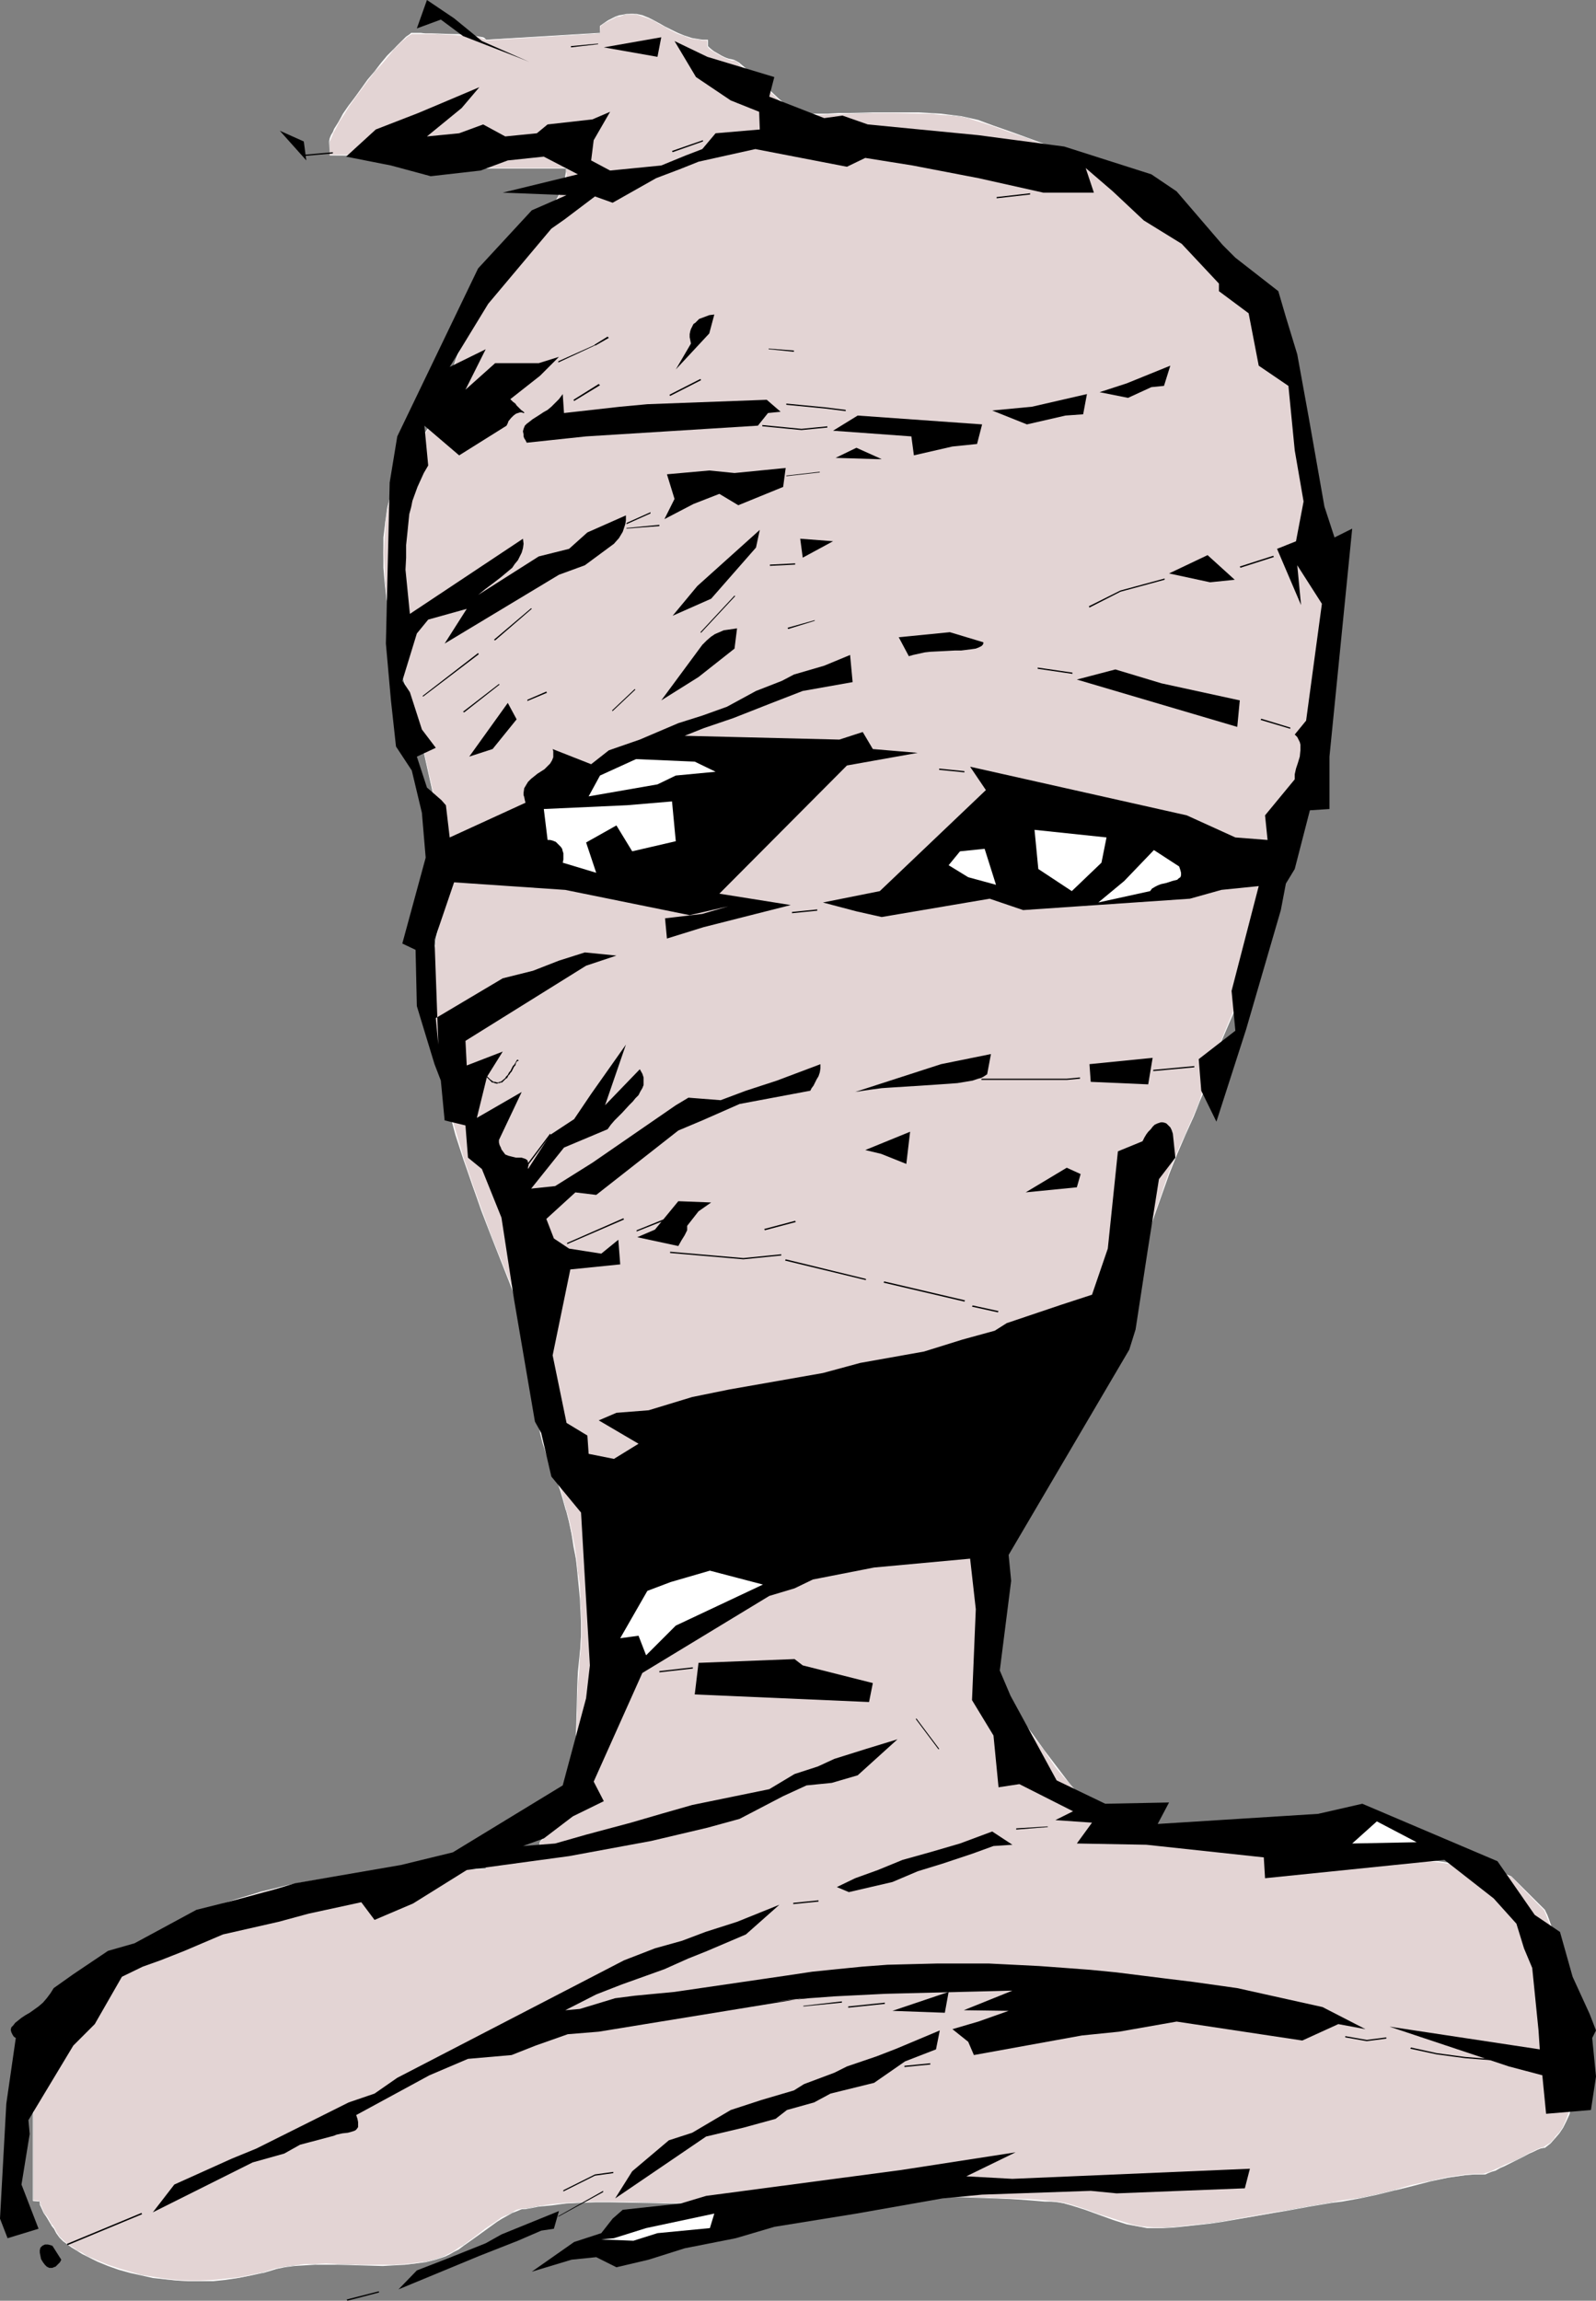 <?xml version="1.0" encoding="UTF-8" standalone="no"?>
<svg
   version="1.0"
   width="108.055mm"
   height="155.754mm"
   id="svg113"
   sodipodi:docname="Mummy 1.wmf"
   xmlns:inkscape="http://www.inkscape.org/namespaces/inkscape"
   xmlns:sodipodi="http://sodipodi.sourceforge.net/DTD/sodipodi-0.dtd"
   xmlns="http://www.w3.org/2000/svg"
   xmlns:svg="http://www.w3.org/2000/svg">
  <rect width="100%" height="100%" fill="#808080" stroke="none"/>
  <sodipodi:namedview
     id="namedview113"
     pagecolor="#ffffff"
     bordercolor="#000000"
     borderopacity="0.25"
     inkscape:showpageshadow="2"
     inkscape:pageopacity="0.0"
     inkscape:pagecheckerboard="0"
     inkscape:deskcolor="#d1d1d1"
     inkscape:document-units="mm" />
  <defs
     id="defs1">
    <pattern
       id="WMFhbasepattern"
       patternUnits="userSpaceOnUse"
       width="6"
       height="6"
       x="0"
       y="0" />
  </defs>
  <path
     style="fill:#e3d4d4;fill-opacity:1;fill-rule:evenodd;stroke:none"
     d="m 207.026,30.864 -1.293,-0.646 -1.293,-0.808 -1.293,-0.808 -1.293,-0.97 -2.586,-2.262 -2.424,-2.262 -2.424,-2.101 -2.263,-2.262 -1.131,-0.97 -0.97,-0.808 -1.131,-0.808 -0.97,-0.646 -0.646,-0.162 -0.808,-0.162 -0.97,-0.485 -0.97,-0.485 -1.939,-1.131 -0.808,-0.646 -0.808,-0.485 V 10.18 h -1.131 -0.97 L 176.805,9.695 175.027,9.211 173.411,8.403 171.795,7.756 170.178,6.948 168.724,5.979 167.269,5.333 165.815,4.525 164.36,4.04 162.906,3.717 162.098,3.555 h -0.808 l -0.97,0.162 -0.808,0.162 -0.808,0.162 -0.97,0.323 -0.97,0.323 -1.131,0.646 -0.97,0.646 -1.131,0.646 V 8.564 L 124.28,10.18 v 0 l -0.162,-0.162 -0.162,-0.162 -0.485,-0.162 -0.808,-0.162 -1.131,-0.323 h -1.293 l -1.455,-0.162 -1.616,-0.162 -1.778,-0.162 h -3.394 l -1.616,-0.162 h -1.455 -1.293 -2.263 l -0.485,0.162 -0.323,0.323 -0.646,0.485 -0.485,0.485 -0.646,0.485 -0.646,0.646 -0.646,0.646 -0.646,0.808 -1.616,1.778 -1.616,1.778 -1.616,2.101 -1.778,2.101 -3.394,4.525 -1.455,2.101 -1.455,2.101 -1.293,2.101 -0.97,1.778 -0.485,0.97 -0.323,0.808 -0.323,0.808 -0.162,0.646 v 3.555 h 14.06 l 0.646,-0.485 0.808,-0.485 h 1.131 0.97 l 1.293,0.162 1.293,0.323 1.455,0.323 1.455,0.485 2.909,0.97 3.071,0.97 1.455,0.485 1.455,0.162 1.455,0.323 h 1.293 25.858 v 0.97 l -0.162,0.97 -0.485,1.939 -0.646,1.939 -0.97,1.778 -1.131,1.778 -1.293,1.778 -1.293,1.778 -1.455,1.616 -3.232,3.393 -3.071,3.393 -1.455,1.616 -1.455,1.616 -1.293,1.616 -0.97,1.778 -0.97,1.616 -1.131,1.939 -0.97,1.939 -0.97,2.101 -0.808,2.101 -0.97,2.262 -1.939,4.686 -1.778,4.686 -1.455,4.848 -0.808,2.101 -0.646,2.262 -0.808,2.101 -0.646,2.101 -0.162,0.323 -0.323,0.323 -0.485,0.97 -0.808,1.131 -0.485,0.646 -0.485,0.646 -0.808,1.454 -1.131,1.616 -2.101,3.07 -1.939,3.232 -0.97,1.454 -0.808,1.454 -0.646,1.454 -0.485,1.131 -0.323,0.97 -0.162,0.485 v 0.323 l -0.485,1.778 -0.323,1.778 -0.646,3.717 -0.323,3.878 -0.162,3.878 0.162,3.878 0.323,3.878 0.323,4.04 0.646,3.878 0.646,3.878 0.808,3.878 0.97,3.717 0.97,3.717 0.97,3.393 0.97,3.393 0.97,3.232 1.131,3.07 6.788,31.187 v 13.735 l -0.808,3.232 -0.808,3.393 -0.485,3.232 -0.485,3.393 -0.323,3.232 -0.162,3.393 v 3.393 3.232 l 0.162,3.393 0.323,3.393 0.323,3.393 0.485,3.232 0.646,3.393 0.646,3.393 1.616,6.625 1.778,6.625 2.101,6.625 2.101,6.464 2.424,6.464 2.424,6.302 2.424,6.14 2.424,6.14 2.263,5.817 0.485,2.101 0.646,2.262 0.485,2.585 0.323,2.585 0.485,2.747 0.323,2.909 0.808,5.817 0.808,5.817 0.485,2.909 0.646,2.747 0.646,2.424 0.646,2.585 0.808,2.101 0.97,2.101 0.97,2.424 0.808,2.585 0.97,2.585 0.808,2.909 0.646,3.07 0.646,3.07 0.646,3.232 0.485,3.232 0.485,3.232 0.323,3.232 0.323,3.393 0.162,3.232 v 3.232 3.07 l -0.162,3.07 -0.162,3.07 -0.323,3.232 -0.162,3.232 -0.162,6.464 -0.323,6.302 -0.162,3.07 -0.162,3.07 -0.485,2.909 -0.485,2.909 -0.646,2.909 -0.97,2.747 -1.131,2.585 -0.646,1.293 -0.808,1.293 -1.778,2.424 -0.97,1.293 -0.97,1.131 v 0 1.616 h -0.808 l -0.808,0.162 h -0.97 l -1.131,0.162 -2.263,0.485 -2.263,0.646 -1.131,0.323 -1.131,0.323 -0.808,0.485 -0.97,0.485 -0.646,0.485 -0.485,0.485 -0.323,0.646 -0.162,0.646 h -6.788 l -6.788,0.162 -6.949,0.323 -6.788,0.485 -6.788,0.646 -6.788,0.808 -6.626,1.131 -3.232,0.646 -3.232,0.808 -3.394,0.808 -3.071,0.808 -3.232,0.97 -3.071,1.131 -3.071,1.131 -3.071,1.293 -3.071,1.293 -2.909,1.454 -2.909,1.616 -2.747,1.616 -2.747,1.778 -2.747,1.778 -2.586,1.939 -2.747,2.262 -2.424,2.262 -2.586,2.262 -0.97,0.97 -0.808,0.97 -1.455,1.778 -1.293,1.778 -1.131,1.778 -0.808,1.778 -0.808,2.101 -0.646,2.101 -0.646,2.424 h -1.616 v 1.131 l -0.162,0.97 -0.646,2.101 -0.808,2.262 -0.97,2.262 -0.97,2.262 -0.808,2.262 -0.646,2.262 -0.162,0.97 v 0.97 15.513 6.787 h 1.616 v 0.323 l 0.162,0.485 0.323,1.131 0.646,1.131 0.646,1.131 0.646,0.97 0.646,0.808 0.162,0.485 0.162,0.162 0.162,0.162 v 0.162 l 0.646,1.131 0.97,1.131 0.808,0.97 1.131,0.97 1.131,0.808 1.293,0.646 1.293,0.808 1.293,0.646 2.586,1.293 2.747,1.131 2.747,0.97 2.909,0.808 2.909,0.646 2.909,0.646 3.071,0.485 3.071,0.323 3.071,0.162 h 3.071 l 3.232,-0.162 3.071,-0.323 3.232,-0.323 3.232,-0.646 3.071,-0.808 3.232,-0.808 2.424,-0.646 2.424,-0.323 2.586,-0.162 2.747,-0.162 h 2.747 2.909 l 5.818,0.162 5.818,0.162 2.909,-0.162 h 2.747 l 2.747,-0.323 2.586,-0.485 2.586,-0.646 2.263,-0.808 1.131,-0.323 1.131,-0.646 1.293,-0.808 1.131,-0.97 2.909,-1.939 2.909,-2.101 2.747,-1.939 1.455,-0.97 1.293,-0.808 1.293,-0.646 1.293,-0.485 1.131,-0.323 0.97,-0.162 3.394,-0.646 3.394,-0.323 3.555,-0.323 3.879,-0.323 h 3.717 3.879 7.757 l 7.919,0.162 7.919,0.162 h 3.879 l 3.717,-0.162 3.717,-0.162 3.717,-0.323 3.879,-0.323 4.364,-0.162 4.364,-0.323 4.525,-0.162 4.687,-0.162 h 4.687 l 9.697,-0.162 9.697,0.162 h 4.687 l 4.687,0.162 4.525,0.162 4.364,0.323 4.364,0.162 3.879,0.323 1.778,0.162 1.616,0.162 1.778,0.323 1.778,0.485 3.394,0.97 3.555,1.293 3.717,1.293 3.394,1.131 1.778,0.485 1.778,0.323 1.616,0.162 1.778,0.162 2.586,-0.162 2.747,-0.162 2.909,-0.162 6.141,-0.808 3.232,-0.485 6.465,-0.97 6.465,-1.131 3.071,-0.646 6.141,-1.131 2.909,-0.485 2.909,-0.485 2.586,-0.323 4.525,-0.808 4.525,-0.97 4.525,-1.131 4.687,-1.131 4.364,-1.131 4.525,-0.808 4.525,-0.646 2.263,-0.162 h 2.101 l 0.646,-0.162 0.646,-0.162 0.808,-0.323 0.97,-0.485 1.131,-0.485 1.293,-0.646 2.586,-1.293 2.586,-1.293 1.131,-0.485 1.131,-0.485 0.97,-0.485 0.808,-0.323 0.646,-0.162 0.485,-0.162 1.293,-1.131 1.293,-1.131 0.97,-1.454 0.97,-1.454 0.97,-1.616 0.646,-1.778 0.646,-1.778 0.485,-1.939 0.323,-1.939 0.323,-2.101 0.162,-2.101 v -2.262 -2.262 -2.262 l -0.323,-4.525 -0.646,-4.686 -0.808,-4.525 -0.97,-4.363 -0.97,-4.363 -0.646,-1.939 -0.485,-1.939 -0.646,-1.778 -0.485,-1.778 -0.485,-1.616 -0.646,-1.454 -0.485,-1.293 -0.485,-1.293 -8.565,-8.403 -1.778,-0.808 -1.939,-0.485 -2.101,-0.485 -2.101,-0.485 -2.263,-0.323 -2.424,-0.323 -4.848,-0.808 -4.687,-0.646 -2.424,-0.485 -2.263,-0.323 -2.263,-0.485 -1.939,-0.485 -1.939,-0.485 -1.778,-0.646 -2.586,-0.808 -2.424,-0.97 -2.263,-0.646 -2.263,-0.646 -2.263,-0.646 -2.101,-0.485 -2.263,-0.485 -2.101,-0.323 -2.263,-0.323 -2.263,-0.162 -2.263,-0.162 h -2.424 -2.424 l -2.586,0.162 -2.747,0.162 -2.909,0.323 -1.616,0.162 h -1.778 l -1.939,0.162 -2.101,0.162 -4.202,0.323 -4.364,0.323 h -2.101 l -2.101,-0.162 -2.101,-0.162 -1.939,-0.162 -1.778,-0.323 -1.778,-0.646 -1.616,-0.646 -1.293,-0.97 -1.778,-1.293 -1.616,-1.616 -1.616,-1.616 -1.616,-1.778 -1.616,-1.778 -1.616,-1.939 -3.071,-4.04 -3.071,-4.04 -2.909,-4.04 -1.455,-1.939 -1.293,-1.939 -1.293,-1.778 -1.455,-1.778 -0.97,-1.131 -0.808,-1.131 -0.808,-1.293 -0.646,-1.293 -0.808,-1.293 -0.485,-1.454 -0.646,-1.293 -0.485,-1.454 -0.646,-2.909 -0.646,-3.07 -0.162,-3.07 -0.162,-3.232 0.162,-3.07 0.162,-3.232 0.646,-3.07 0.646,-3.07 0.808,-3.07 0.97,-2.909 1.131,-2.747 1.131,-2.747 0.808,-1.454 0.808,-1.454 0.97,-1.616 0.97,-1.939 1.293,-1.778 1.131,-1.939 5.172,-7.756 1.131,-1.778 1.293,-1.778 0.97,-1.778 0.97,-1.616 0.808,-1.616 0.808,-1.293 1.293,-1.939 1.293,-2.101 2.263,-4.201 2.101,-4.363 2.101,-4.686 1.939,-4.686 1.778,-4.848 1.778,-5.009 1.778,-5.009 1.616,-5.171 1.778,-5.009 3.394,-10.18 1.939,-4.848 1.939,-5.009 1.939,-4.686 2.263,-4.686 0.646,-1.939 0.808,-2.101 0.97,-2.262 0.97,-2.424 0.97,-2.585 0.97,-2.424 0.808,-2.747 0.646,-2.585 8.889,-20.684 0.808,-2.909 0.97,-3.232 0.808,-3.07 0.646,-3.232 1.455,-6.625 0.646,-3.393 0.646,-3.232 1.293,-6.625 0.646,-3.232 0.646,-3.07 0.808,-3.07 0.646,-2.909 0.97,-2.909 0.808,-2.585 v -0.808 l 0.162,-0.808 0.323,-0.808 0.323,-1.131 0.808,-2.101 0.97,-2.262 0.97,-2.262 0.97,-2.101 0.162,-0.97 0.323,-0.97 0.162,-0.808 0.162,-0.646 0.323,-1.939 0.485,-2.101 0.323,-1.939 0.162,-2.101 0.485,-4.363 v -4.201 -4.525 l -0.323,-4.525 -0.323,-4.525 -0.485,-4.525 -0.646,-4.525 -0.646,-4.525 -1.616,-8.888 -0.808,-4.525 -0.808,-4.201 -0.808,-4.201 -0.646,-3.878 -0.646,-3.393 -0.646,-3.393 -0.323,-1.778 -0.323,-1.616 -0.808,-3.393 -0.808,-3.393 -0.97,-3.393 -1.131,-2.909 -0.485,-1.454 -0.808,-1.293 -0.323,-0.808 -0.485,-0.808 -0.646,-1.131 -0.808,-1.131 -0.808,-1.293 -0.97,-1.293 -1.939,-2.909 -2.263,-2.909 -0.97,-1.454 -0.97,-1.293 -0.97,-1.131 -0.97,-1.131 -0.808,-0.97 -0.808,-0.808 -1.293,-1.616 -1.455,-1.454 -1.455,-1.616 -1.455,-1.454 -1.616,-1.454 -1.778,-1.454 -3.555,-2.747 -3.717,-2.585 -3.879,-2.424 -4.04,-2.262 -4.04,-2.101 -4.364,-2.101 -4.202,-1.939 -4.364,-1.939 -4.202,-1.616 -4.364,-1.616 -4.202,-1.616 -4.04,-1.454 -3.879,-1.293 -2.101,-0.485 -2.263,-0.485 -2.586,-0.323 -2.586,-0.323 -2.747,-0.162 -2.909,-0.162 -5.818,-0.162 -6.141,0.162 -5.818,0.162 h -2.747 l -2.747,0.162 h -2.586 -2.263 -12.121 1.131 1.293 3.071 1.455 l 1.293,0.162 1.293,0.162 0.97,0.323 h 0.162 l 0.162,0.162 0.485,0.323 0.646,0.323 z"
     id="path1" />
  <path
     style="fill:#ffffff;fill-opacity:1;fill-rule:evenodd;stroke:none"
     d="m 207.026,30.864 v -0.162 l -1.293,-0.646 -1.293,-0.808 -1.293,-0.808 -1.293,-0.97 -2.424,-2.101 v 0 l -2.424,-2.262 -2.424,-2.262 -2.263,-2.101 v 0 l -1.131,-0.97 -1.131,-0.97 -0.97,-0.808 -1.131,-0.646 -0.646,-0.162 -0.808,-0.162 v 0 l -0.97,-0.323 -0.97,-0.485 -1.939,-1.131 -0.808,-0.646 -0.646,-0.646 v 0.162 -1.778 h -1.293 l -0.97,-0.162 -2.101,-0.323 h 0.162 L 175.027,9.049 173.411,8.403 171.795,7.595 170.178,6.787 168.724,5.979 167.269,5.171 165.977,4.525 164.36,3.878 v 0 L 162.906,3.555 h -0.808 -0.808 -0.97 l -0.808,0.162 -0.808,0.162 h -0.162 l -0.97,0.323 -0.97,0.485 -0.97,0.485 -0.97,0.646 -1.131,0.808 V 8.564 8.403 L 124.28,10.18 h 0.162 l -0.162,-0.162 -0.162,-0.162 -0.162,-0.162 -0.323,-0.162 -0.97,-0.162 -1.131,-0.162 -1.293,-0.162 -1.455,-0.162 -1.616,-0.162 h -1.778 L 111.998,8.564 h -1.616 -1.455 l -1.293,-0.162 h -2.424 l -0.323,0.323 -0.485,0.323 -0.485,0.323 v 0 l -0.485,0.485 -0.646,0.646 -0.646,0.646 -0.646,0.646 -0.808,0.808 v 0 l -1.616,1.616 -1.616,1.939 -1.616,2.101 -1.778,2.101 -3.232,4.525 -1.616,2.101 -1.455,2.101 -1.131,2.101 -1.131,1.778 -0.323,0.808 -0.485,0.808 -0.323,0.808 -0.162,0.808 0.162,3.555 14.06,0.162 0.808,-0.646 0.808,-0.323 h -0.162 l 1.131,-0.162 h 0.97 l 1.293,0.162 1.293,0.323 v 0 l 1.293,0.485 1.455,0.323 3.071,1.131 3.071,0.97 1.455,0.323 v 0 l 1.455,0.323 1.455,0.323 h 1.293 25.858 l -0.162,-0.162 v 0.97 l -0.162,0.97 -0.323,1.939 v 0 l -0.808,1.778 -0.808,1.778 -1.131,1.778 -1.293,1.939 -1.455,1.616 -1.455,1.778 v 0 l -6.303,6.625 v 0 l -1.455,1.778 -1.455,1.616 -1.131,1.616 -1.131,1.616 -0.97,1.778 -0.97,1.778 -0.97,1.939 -0.97,2.101 -0.97,2.262 -0.97,2.262 -1.778,4.525 -1.778,4.848 -1.616,4.686 -0.808,2.262 -0.646,2.262 -0.808,2.101 -0.485,2.101 -0.323,0.323 -0.162,0.323 -0.646,0.97 -0.808,1.131 -0.485,0.646 -0.323,0.646 -0.97,1.454 -0.97,1.454 -2.263,3.232 -2.909,4.686 -0.646,1.454 -0.808,1.293 -0.485,1.293 -0.323,0.97 v 0.485 l -0.162,0.323 -0.323,1.778 -0.485,1.778 -0.485,3.717 -0.485,3.878 v 3.878 3.878 l 0.323,3.878 0.485,4.04 0.485,3.878 0.808,3.878 0.808,3.878 0.808,3.717 v 0 l 0.97,3.717 0.97,3.555 0.97,3.393 1.131,3.07 0.97,3.07 v 0 l 6.949,31.187 v 13.735 0 l -0.97,3.232 v 0 l -0.646,3.393 -0.646,3.232 -0.485,3.393 -0.323,3.232 -0.162,3.393 v 3.393 3.232 l 0.162,3.393 0.323,3.393 0.485,3.393 0.485,3.232 0.646,3.393 0.646,3.393 1.455,6.625 v 0.162 l 1.778,6.625 2.101,6.464 2.263,6.464 2.263,6.464 2.424,6.302 4.848,12.281 2.263,5.979 0.646,2.101 v -0.162 l 0.485,2.262 0.485,2.585 0.485,2.585 0.323,2.747 0.485,2.909 0.646,5.817 0.97,5.817 0.485,2.909 0.485,2.747 v 0 l 0.646,2.585 0.808,2.424 0.808,2.262 0.808,1.939 0.97,2.424 0.97,2.585 0.808,2.747 0.808,2.909 v -0.162 l 0.808,3.07 0.646,3.07 0.485,3.232 0.646,3.232 0.323,3.232 0.323,3.232 0.323,3.393 0.162,3.232 0.162,3.232 v 3.07 l -0.162,3.07 -0.323,3.07 -0.323,3.232 -0.162,3.232 -0.162,6.464 -0.162,6.302 -0.162,3.07 -0.323,3.07 -0.323,2.909 -0.646,2.909 -0.646,2.909 v 0 l -0.97,2.747 -1.131,2.585 -0.646,1.293 -0.808,1.293 -1.616,2.424 -0.97,1.131 1.131,-0.97 1.778,-2.585 0.646,-1.131 0.646,-1.293 1.293,-2.747 0.808,-2.747 v 0 l 0.808,-2.909 0.485,-2.909 0.323,-2.909 0.323,-3.07 0.162,-3.07 0.162,-6.302 0.162,-6.464 0.323,-3.232 0.162,-3.232 0.323,-3.07 0.162,-3.07 v -3.07 l -0.162,-3.232 -0.162,-3.232 -0.162,-3.393 -0.485,-3.232 -0.323,-3.232 -0.485,-3.232 -0.646,-3.232 -0.646,-3.07 -0.808,-3.07 v 0 l -0.808,-2.909 -0.808,-2.747 -0.808,-2.424 -0.97,-2.424 -0.97,-2.101 -0.808,-2.262 -0.808,-2.424 -0.646,-2.585 v 0.162 l -0.485,-2.747 -0.485,-2.909 -0.808,-5.817 -0.808,-5.817 -0.485,-2.909 -0.323,-2.747 -0.485,-2.585 -0.485,-2.585 -0.485,-2.262 v 0 l -0.485,-2.101 -2.424,-5.979 -4.848,-12.119 -2.424,-6.464 -2.263,-6.302 -2.263,-6.625 -1.939,-6.464 -1.939,-6.625 v 0 l -1.455,-6.625 -0.646,-3.393 -0.646,-3.393 -0.485,-3.232 -0.323,-3.393 -0.323,-3.393 -0.323,-3.393 v -3.232 -3.393 l 0.162,-3.393 0.323,-3.232 0.485,-3.393 0.646,-3.232 0.646,-3.393 v 0.162 l 0.97,-3.393 V 216.532 l -6.949,-31.187 v 0 l -0.97,-3.07 -0.97,-3.232 -1.131,-3.393 -0.97,-3.555 -0.97,-3.555 v 0 l -0.808,-3.717 -0.808,-3.878 -0.646,-3.878 -0.646,-3.878 -0.485,-4.04 -0.162,-3.878 -0.162,-3.878 0.162,-3.878 0.323,-3.878 0.485,-3.717 0.485,-1.778 0.485,-1.778 v -0.323 -0.485 0 l 0.485,-0.97 0.485,-1.131 0.646,-1.293 0.808,-1.454 2.909,-4.848 2.101,-3.07 0.97,-1.616 0.97,-1.293 0.485,-0.808 0.485,-0.485 0.646,-1.131 0.646,-0.97 0.323,-0.485 0.162,-0.323 0.646,-1.939 0.646,-2.101 0.808,-2.262 0.646,-2.262 1.616,-4.848 1.778,-4.686 1.778,-4.686 0.97,-2.262 0.97,-2.101 0.97,-2.101 0.97,-1.939 0.97,-1.778 0.97,-1.778 1.131,-1.616 1.293,-1.616 1.293,-1.778 1.455,-1.616 v 0 l 6.303,-6.625 v 0 l 1.455,-1.778 1.455,-1.778 1.293,-1.778 1.131,-1.778 0.808,-1.778 0.808,-1.939 v 0 l 0.485,-1.939 v -0.97 -0.97 h -25.858 l -1.293,-0.162 -1.455,-0.162 -1.455,-0.323 v 0 l -1.455,-0.485 -3.071,-0.97 -2.909,-0.97 -1.455,-0.323 -1.293,-0.485 h -0.162 l -1.293,-0.323 -1.293,-0.162 h -0.97 l -1.131,0.162 -0.808,0.323 -0.646,0.485 v 0 h -14.06 v 0.162 -3.555 0 l 0.323,-0.646 0.323,-0.808 0.323,-0.808 0.485,-0.808 0.97,-1.939 1.293,-1.939 1.293,-2.101 1.616,-2.262 3.232,-4.363 1.778,-2.262 1.778,-1.939 1.616,-1.939 1.455,-1.778 v 0 l 0.646,-0.646 0.808,-0.808 0.646,-0.646 0.646,-0.485 0.485,-0.485 v 0 l 0.485,-0.323 0.485,-0.323 0.323,-0.162 v 0 h 2.263 1.293 1.455 1.616 l 3.394,0.162 1.778,0.162 h 1.616 l 1.455,0.162 1.293,0.162 1.131,0.162 0.808,0.323 v 0 l 0.323,0.162 h 0.323 v 0 l 0.162,0.162 h -0.162 l 0.162,0.162 29.252,-1.778 0.162,-1.939 -0.162,0.162 1.131,-0.808 1.131,-0.646 0.97,-0.485 0.97,-0.485 0.97,-0.162 v 0 l 0.808,-0.323 0.808,-0.162 h 0.97 0.808 0.808 l 1.455,0.485 v 0 l 1.455,0.485 1.455,0.646 1.455,0.808 1.455,0.808 1.455,0.808 1.616,0.808 1.778,0.646 1.778,0.646 v 0 l 2.101,0.323 0.97,0.162 h 1.131 v -0.162 1.778 l 0.646,0.646 0.97,0.646 1.939,1.131 0.97,0.485 0.808,0.323 0.97,0.323 h 0.646 v 0 l 0.97,0.646 0.97,0.97 1.131,0.808 1.131,0.97 v 0 l 2.263,2.101 2.424,2.262 2.424,2.262 v 0 l 2.586,2.101 1.293,0.97 1.131,0.97 1.455,0.808 1.778,0.97 z"
     id="path2" />
  <path
     style="fill:#ffffff;fill-opacity:1;fill-rule:evenodd;stroke:none"
     d="m 139.149,470.069 v 0 l -1.131,1.293 h 0.162 v 0 h -0.162 v 1.616 l 0.162,-0.162 h -0.808 l -0.808,0.162 -0.97,0.162 -1.131,0.162 -2.263,0.323 h -0.162 l -2.263,0.646 -1.131,0.323 -0.97,0.485 -0.97,0.323 -0.808,0.485 -0.646,0.485 v 0.162 l -0.646,0.485 -0.323,0.485 v 0.808 -0.162 h -6.788 l -6.788,0.162 -6.949,0.323 -6.788,0.485 -6.788,0.646 -6.788,0.808 -6.626,1.131 -3.232,0.646 -3.232,0.808 -3.394,0.808 v 0 l -3.071,0.97 -3.232,0.97 -3.071,0.97 -3.232,1.131 -2.909,1.293 -3.071,1.293 -2.909,1.454 -2.909,1.616 -2.747,1.616 -2.909,1.778 -2.586,1.778 -2.747,2.101 -2.586,2.101 -2.586,2.262 v 0 l -2.424,2.424 -0.97,0.97 -0.808,0.808 v 0 l -1.616,1.939 -1.293,1.778 -0.97,1.778 -0.97,1.778 -0.646,1.939 -0.646,2.262 v 0 l -0.646,2.424 v 0 h -1.616 l -0.162,1.131 -0.162,0.97 v 0 l -0.485,2.101 -0.97,2.262 -0.808,2.262 -0.97,2.262 -0.97,2.262 -0.646,2.101 v 0.162 l -0.162,0.97 v 0.97 22.3 l 1.778,0.162 -0.162,-0.162 0.162,0.323 v 0.485 0.162 l 0.485,0.97 0.485,1.131 0.808,1.131 0.646,1.131 0.485,0.808 0.162,0.323 0.323,0.323 v 0.162 h 0.162 v 0 l 0.646,1.293 0.808,1.131 v 0 l 0.97,0.97 v 0 l 1.131,0.808 1.131,0.808 1.293,0.808 1.293,0.808 1.293,0.646 2.586,1.293 2.747,1.131 2.747,0.97 2.909,0.808 v 0 l 2.909,0.646 2.909,0.646 3.071,0.323 3.071,0.323 3.071,0.162 h 3.071 3.232 l 3.071,-0.323 3.232,-0.485 3.232,-0.646 3.071,-0.646 h 0.162 l 3.232,-0.97 h -0.162 l 2.424,-0.485 2.424,-0.323 2.586,-0.162 2.747,-0.162 h 2.747 2.909 l 5.818,0.162 5.818,0.162 2.909,-0.162 2.747,-0.162 2.747,-0.323 2.586,-0.323 2.586,-0.646 v 0 l 2.424,-0.808 0.97,-0.485 1.131,-0.646 1.293,-0.646 1.293,-0.97 2.747,-1.939 2.909,-2.101 2.909,-2.101 1.293,-0.808 1.455,-0.808 1.131,-0.646 1.293,-0.485 1.131,-0.485 v 0 h 0.97 l 3.394,-0.646 3.394,-0.323 3.555,-0.485 3.879,-0.162 3.717,-0.162 h 3.879 l 7.757,0.162 7.919,0.162 7.919,0.162 3.879,-0.162 h 3.717 l 3.717,-0.323 3.717,-0.162 3.879,-0.323 4.364,-0.323 4.364,-0.162 9.212,-0.323 14.384,-0.162 14.384,0.162 9.212,0.323 4.364,0.162 4.364,0.323 3.879,0.323 h 1.778 l 1.616,0.162 1.778,0.323 h -0.162 l 1.778,0.485 3.555,1.131 3.555,1.293 3.555,1.293 3.555,1.131 1.778,0.323 v 0 l 1.778,0.323 1.616,0.323 h 1.778 2.586 l 2.747,-0.162 2.909,-0.323 6.141,-0.646 3.232,-0.485 6.465,-1.131 6.465,-1.131 3.071,-0.485 6.141,-1.131 2.909,-0.485 2.909,-0.485 2.586,-0.323 4.525,-0.808 4.525,-0.97 4.525,-1.131 h 0.162 l 4.525,-1.131 v 0 l 4.364,-1.131 4.525,-0.97 4.525,-0.646 2.263,-0.162 h 2.101 0.646 v 0 l 0.646,-0.323 0.808,-0.323 1.131,-0.323 1.131,-0.646 1.131,-0.485 2.586,-1.293 2.586,-1.293 1.131,-0.646 1.131,-0.485 0.97,-0.485 0.808,-0.323 0.808,-0.162 h -0.162 0.485 l 1.455,-1.131 v 0 l 1.131,-1.293 v 0 l 1.131,-1.293 0.97,-1.454 0.808,-1.616 0.808,-1.778 0.485,-1.939 v 0 l 0.485,-1.939 0.323,-1.939 0.323,-2.101 0.162,-2.101 0.162,-2.262 v -2.262 -2.262 l -0.485,-4.525 -0.485,-4.686 -0.808,-4.525 -0.97,-4.363 -0.97,-4.363 v 0 l -0.646,-1.939 -0.485,-1.939 -0.646,-1.778 -0.485,-1.778 -0.646,-1.616 -0.485,-1.454 h -0.323 l 0.646,1.616 0.485,1.616 0.646,1.616 0.485,1.778 0.646,1.939 0.485,2.101 v -0.162 l 1.131,4.363 0.97,4.363 0.646,4.525 0.646,4.686 0.323,4.525 0.162,2.262 v 2.262 l -0.162,2.262 -0.162,2.101 -0.323,2.101 -0.323,1.939 -0.485,1.939 v 0 l -0.646,1.778 -0.646,1.778 -0.808,1.616 -0.97,1.454 -1.131,1.293 h 0.162 l -1.293,1.293 v 0 l -1.455,0.97 h 0.162 l -0.485,0.162 v 0 l -0.646,0.162 -0.808,0.323 -0.97,0.485 -1.131,0.485 -1.131,0.646 -2.586,1.293 -2.586,1.131 -1.293,0.646 -1.131,0.485 -0.97,0.485 -0.97,0.323 -0.646,0.162 h 0.162 l -0.646,0.162 h -2.101 l -2.263,0.162 -4.525,0.646 -4.525,0.97 -4.364,0.97 h -0.162 l -4.525,1.293 v 0 l -4.525,1.131 -4.525,0.97 -4.525,0.646 -2.586,0.485 -2.909,0.485 -2.909,0.485 -6.141,1.131 -3.071,0.485 -6.465,1.131 -6.465,1.131 -3.232,0.485 -6.141,0.646 -2.909,0.323 -2.747,0.162 h -2.586 l -1.778,-0.162 -1.616,-0.162 -1.778,-0.323 v 0 l -1.616,-0.485 -3.555,-1.131 -3.555,-1.131 -3.555,-1.293 -3.555,-1.131 -1.778,-0.485 v 0 l -1.778,-0.323 -1.616,-0.162 -1.778,-0.162 -3.879,-0.323 -4.364,-0.162 -4.364,-0.162 -9.212,-0.323 -14.384,-0.162 -14.384,0.162 -9.212,0.323 -4.364,0.162 -4.364,0.162 -3.879,0.323 -3.717,0.323 -3.717,0.162 -3.717,0.162 h -3.879 -7.919 l -7.919,-0.162 -7.757,-0.162 h -3.879 l -3.717,0.162 -3.879,0.162 -3.555,0.323 -3.394,0.485 -3.394,0.646 h -0.97 l -1.293,0.323 -1.131,0.646 -1.293,0.646 -1.455,0.646 -1.293,0.97 -2.909,1.939 -2.909,2.262 -2.747,1.939 -1.293,0.808 -1.131,0.808 -1.293,0.646 -0.97,0.485 -2.263,0.808 v 0 l -2.586,0.646 -2.586,0.323 -2.747,0.323 -2.747,0.162 h -2.909 -5.818 l -5.818,-0.162 -2.909,-0.162 -2.747,0.162 h -2.747 l -2.586,0.323 -2.424,0.323 -2.424,0.485 v 0 l -3.232,0.97 v 0 l -3.071,0.646 -3.232,0.646 -3.232,0.323 -3.071,0.323 -3.232,0.162 h -3.071 l -3.071,-0.162 -3.071,-0.323 -3.071,-0.485 -2.909,-0.485 -2.909,-0.808 v 0 l -2.747,-0.808 -2.909,-0.97 -2.747,-1.131 -2.586,-1.131 -1.293,-0.808 -1.293,-0.646 -1.131,-0.808 -1.293,-0.808 -0.97,-0.808 v 0 l -0.97,-0.97 v 0 l -0.808,-1.131 -0.646,-1.293 h -0.162 0.162 l -0.162,-0.162 -0.162,-0.323 -0.323,-0.323 -0.485,-0.808 -0.646,-1.131 -0.808,-0.97 -0.485,-1.131 -0.485,-1.131 v 0 -0.485 l -0.162,-0.323 -1.616,-0.162 v 0.162 -22.3 l 0.162,-0.97 0.162,-0.97 v 0 l 0.485,-2.101 0.97,-2.262 0.97,-2.262 0.97,-2.262 0.808,-2.262 0.646,-2.262 v 0 l 0.162,-0.97 v -1.131 l -0.162,0.162 h 1.778 l 0.646,-2.585 v 0.162 l 0.646,-2.262 0.808,-1.939 0.808,-1.939 1.131,-1.778 1.293,-1.778 1.455,-1.778 v 0 l 0.808,-0.97 0.97,-0.97 2.424,-2.262 v 0 l 2.586,-2.262 2.586,-2.101 2.586,-1.939 2.747,-1.939 2.747,-1.778 2.909,-1.616 2.909,-1.616 2.909,-1.293 2.909,-1.454 3.071,-1.293 3.071,-1.131 3.232,-0.97 3.071,-0.97 3.232,-0.97 H 66.908 l 3.394,-0.808 3.232,-0.646 3.232,-0.646 6.626,-1.131 6.788,-0.97 6.788,-0.646 6.788,-0.485 6.949,-0.323 6.788,-0.162 h 6.788 l 0.162,-0.646 v 0 l 0.485,-0.485 h -0.162 l 0.485,-0.646 v 0.162 l 0.808,-0.485 0.808,-0.485 0.97,-0.485 0.97,-0.323 1.131,-0.485 2.263,-0.485 v 0 l 2.263,-0.485 1.131,-0.162 0.97,-0.162 h 0.808 l 0.808,-0.162 v -1.616 h -0.162 v 0.162 l 1.293,-1.293 v 0 l 0.97,-1.131 z"
     id="path3" />
  <path
     style="fill:#ffffff;fill-opacity:1;fill-rule:evenodd;stroke:none"
     d="m 396.437,491.237 -0.485,-1.293 -0.646,-1.293 -8.565,-8.564 -1.616,-0.646 -1.939,-0.646 h -0.162 l -2.101,-0.485 -2.101,-0.323 -2.263,-0.485 -2.424,-0.323 -4.848,-0.808 -4.687,-0.646 -2.424,-0.323 -2.263,-0.323 -2.263,-0.485 -1.939,-0.485 v 0 l -1.939,-0.646 -1.778,-0.646 -2.424,-0.808 -2.424,-0.808 -2.424,-0.808 -2.263,-0.646 -2.101,-0.646 h -0.162 l -2.101,-0.485 -2.263,-0.485 -2.101,-0.323 -2.263,-0.323 -2.263,-0.162 -2.263,-0.162 h -2.424 l -5.01,0.162 -2.747,0.323 -2.909,0.323 h -1.616 l -1.778,0.162 h -1.939 l -2.101,0.323 -4.202,0.162 -4.364,0.323 h -2.101 -2.101 l -2.101,-0.162 -1.939,-0.323 -1.778,-0.323 v 0 l -1.778,-0.646 -1.455,-0.646 -1.455,-0.808 -1.616,-1.454 v 0 l -1.616,-1.454 -1.778,-1.616 -1.616,-1.778 h 0.162 l -1.616,-1.778 -1.616,-1.939 -3.071,-4.04 -3.071,-4.04 -2.909,-4.04 -1.455,-1.939 -1.455,-1.939 -1.293,-1.778 -1.293,-1.778 -0.97,-1.131 -0.808,-1.131 -0.808,-1.293 -0.808,-1.293 -0.646,-1.293 -0.646,-1.454 -0.485,-1.454 -0.485,-1.454 -0.808,-2.909 v 0.162 l -0.485,-3.07 -0.323,-3.07 v -3.232 -3.07 l 0.323,-3.232 0.485,-3.07 0.646,-3.07 v 0 l 0.808,-3.07 0.97,-2.909 1.131,-2.747 1.293,-2.585 0.646,-1.454 0.808,-1.616 0.97,-1.616 1.131,-1.778 1.131,-1.939 1.293,-1.778 5.172,-7.756 1.131,-1.939 1.131,-1.778 1.131,-1.778 0.97,-1.616 0.808,-1.454 0.646,-1.454 1.293,-1.939 1.293,-2.101 2.424,-4.201 2.101,-4.363 2.101,-4.525 1.939,-4.848 1.778,-4.848 1.778,-5.009 1.778,-5.009 1.616,-5.009 1.616,-5.171 3.555,-10.019 1.778,-5.009 1.939,-4.848 2.101,-4.848 2.101,-4.686 0.808,-1.939 0.808,-2.101 0.97,-2.262 0.97,-2.424 0.97,-2.424 0.808,-2.585 0.97,-2.585 0.646,-2.585 8.889,-20.684 0.808,-3.07 0.808,-3.07 v -0.162 l 0.808,-3.07 0.808,-3.232 1.293,-6.625 0.646,-3.393 0.646,-3.232 1.293,-6.625 0.646,-3.232 0.808,-3.07 0.646,-3.07 v 0 l 0.808,-2.909 0.808,-2.747 0.97,-2.747 v -0.808 l 0.162,-0.808 v 0.162 l 0.323,-0.97 0.323,-0.97 0.808,-2.101 0.97,-2.262 0.97,-2.262 0.808,-2.262 0.323,-0.97 0.323,-0.808 v -0.162 l 0.162,-0.808 v -0.646 l 0.485,-1.939 0.485,-2.101 0.162,-1.939 0.323,-2.101 0.323,-4.363 0.162,-4.201 v -4.525 l -0.323,-4.525 -0.323,-4.525 -0.485,-4.525 -0.646,-4.525 -0.808,-4.525 -1.455,-8.888 -0.808,-4.525 -0.808,-4.201 -0.808,-4.201 -0.646,-3.878 -0.646,-3.393 -0.646,-3.393 -0.323,-1.778 -0.323,-1.616 -0.808,-3.393 -0.808,-3.393 v -0.162 l -0.97,-3.232 -1.131,-2.909 -0.646,-1.454 -0.646,-1.454 -0.323,-0.646 -0.646,-0.808 -0.646,-1.131 -0.646,-1.131 -0.97,-1.293 -0.97,-1.454 -1.939,-2.747 -2.101,-2.909 -0.97,-1.454 -1.131,-1.293 -0.97,-1.293 -0.808,-0.97 -0.808,-0.97 h -0.162 l -0.646,-0.808 v 0 l -1.293,-1.616 v 0 l -1.455,-1.616 -1.455,-1.454 -1.616,-1.454 -1.616,-1.454 V 57.85 l -1.616,-1.454 -3.555,-2.585 -3.717,-2.585 -4.04,-2.424 -4.04,-2.424 -4.04,-2.101 -4.202,-2.101 -4.364,-1.939 -4.202,-1.778 -4.364,-1.778 -4.364,-1.616 -4.04,-1.454 -4.202,-1.454 -3.879,-1.454 -2.101,-0.485 v 0 l -2.263,-0.485 -2.586,-0.323 -2.586,-0.323 -2.747,-0.162 -2.909,-0.162 h -5.818 -6.141 l -5.818,0.162 h -2.747 l -2.747,0.162 h -2.586 -14.384 v 0.323 h 1.131 l 1.293,-0.162 h 3.071 l 1.455,0.162 1.293,0.162 1.293,0.162 h -0.162 l 0.97,0.323 h 0.162 l 0.323,0.162 0.485,0.323 0.485,0.323 h 0.162 v 0 h 0.162 l 0.485,0.485 -0.485,-0.646 h -0.162 l -0.485,-0.323 -0.485,-0.485 h -0.323 l -0.162,-0.162 -0.97,-0.162 v 0 l -1.293,-0.323 -1.293,-0.162 h -1.455 -3.071 -1.293 -1.131 v 0.323 h 14.384 l 2.586,-0.162 h 2.747 l 2.747,-0.162 5.818,-0.162 h 6.141 l 5.818,0.162 h 2.909 l 2.747,0.323 2.586,0.162 2.586,0.323 2.263,0.485 h -0.162 l 2.101,0.646 4.04,1.293 4.04,1.454 4.202,1.454 4.202,1.616 4.364,1.778 4.202,1.778 4.364,1.939 4.202,2.101 4.202,2.101 4.04,2.424 3.879,2.424 3.717,2.585 3.555,2.747 1.616,1.454 v -0.162 l 1.616,1.454 1.616,1.616 1.455,1.454 1.455,1.616 v 0 l 1.293,1.616 v 0 l 0.808,0.646 h -0.162 l 0.808,0.97 0.97,1.131 0.97,1.293 0.97,1.293 1.131,1.293 2.101,2.909 1.939,2.909 0.97,1.454 0.808,1.131 0.808,1.293 0.646,0.97 0.485,0.97 0.485,0.646 0.646,1.293 0.646,1.454 1.131,3.07 0.808,3.232 v 0 l 0.97,3.393 0.646,3.393 0.485,1.616 0.323,1.778 0.646,3.393 0.485,3.393 0.808,3.878 0.808,4.201 0.808,4.201 0.808,4.525 1.455,8.888 0.808,4.525 0.485,4.525 0.646,4.525 0.323,4.525 0.162,4.525 0.162,4.525 -0.162,4.201 -0.323,4.363 -0.323,2.101 -0.323,1.939 -0.323,2.101 -0.485,1.939 v 0.646 l -0.162,0.808 v 0 l -0.323,0.97 -0.323,0.97 -0.808,2.101 -0.97,2.262 -0.97,2.262 -0.97,2.101 -0.162,0.97 -0.323,0.97 v 0 l -0.162,0.808 -0.162,0.808 v 0 l -0.808,2.585 -0.808,2.747 -0.808,3.07 v 0 l -0.646,3.07 -0.808,3.07 -0.646,3.232 -1.293,6.625 -0.646,3.232 -0.646,3.393 -1.455,6.625 -0.646,3.232 -0.808,3.07 v 0 l -0.808,3.07 -0.97,3.07 -8.727,20.684 -0.808,2.585 -0.808,2.585 -0.97,2.585 -0.97,2.585 -0.97,2.262 -0.808,2.424 -0.808,2.101 -0.808,1.939 -2.101,4.686 -2.101,4.686 -1.939,4.848 -1.778,5.009 -3.555,10.18 -1.616,5.009 -1.778,5.171 -1.616,5.009 -1.778,4.848 -1.939,5.009 -1.939,4.686 -1.939,4.525 -2.101,4.525 -2.424,4.201 -1.293,1.939 -1.293,1.939 -0.646,1.454 -0.808,1.454 -0.97,1.778 -1.131,1.616 -1.131,1.778 -1.293,1.939 -5.01,7.756 -1.293,1.939 -1.131,1.778 -1.131,1.778 -0.97,1.778 -0.808,1.454 -0.646,1.454 -1.293,2.585 -1.131,2.909 -0.97,2.909 -0.808,2.909 v 0.162 l -0.646,3.07 -0.485,3.07 -0.323,3.232 -0.162,3.07 0.162,3.232 0.323,3.07 0.485,3.07 v 0 l 0.808,2.909 0.485,1.454 0.485,1.454 0.646,1.293 0.646,1.293 0.646,1.293 0.808,1.293 0.97,1.131 0.97,1.293 1.293,1.616 1.293,1.939 1.455,1.778 1.455,2.101 2.909,3.878 2.909,4.201 3.232,3.878 1.616,1.939 1.455,1.939 h 0.162 l 1.616,1.778 1.616,1.616 1.616,1.454 v 0 l 1.616,1.454 1.455,0.808 1.616,0.808 1.778,0.485 v 0 l 1.778,0.323 1.939,0.323 2.101,0.162 h 2.101 2.101 l 4.364,-0.162 4.202,-0.323 2.101,-0.162 1.939,-0.162 1.778,-0.162 h 1.616 l 2.909,-0.323 2.747,-0.323 5.01,-0.162 2.424,0.162 h 2.263 l 2.263,0.162 2.263,0.323 2.101,0.485 2.263,0.323 2.101,0.646 v 0 l 2.101,0.485 2.263,0.646 2.424,0.808 2.424,0.808 2.586,0.97 1.616,0.485 1.939,0.646 h 0.162 l 1.939,0.485 2.263,0.485 2.263,0.323 2.424,0.485 4.687,0.646 4.848,0.646 2.424,0.323 2.263,0.485 2.101,0.485 2.101,0.485 v 0 l 1.939,0.485 1.778,0.646 v 0 l 8.404,8.564 v 0 l 0.485,1.131 0.485,1.293 z"
     id="path4" />
  <path
     style="fill:#000000;fill-opacity:1;fill-rule:evenodd;stroke:none"
     d="m 408.396,519.515 -0.97,1.939 0.97,9.857 -1.293,8.564 -11.475,0.97 -0.97,-9.857 -8.565,-2.262 -30.545,-10.18 38.464,5.817 -0.323,-4.848 -1.616,-15.998 -2.101,-5.009 -1.939,-6.302 -5.818,-6.464 -12.606,-9.857 -45.898,4.686 -0.323,-5.332 -30.06,-3.232 -17.777,-0.323 3.879,-5.332 -9.374,-0.646 4.525,-2.262 -13.737,-6.948 -5.333,0.808 -1.293,-13.25 -5.495,-9.049 0.97,-23.269 -1.455,-12.927 -24.565,2.262 -15.676,3.07 -4.687,2.262 -6.465,1.939 -32.484,19.714 -12.444,27.794 2.586,5.009 -7.919,3.878 -7.434,5.656 -5.333,1.939 8.242,-0.646 7.919,-2.262 11.475,-3.07 7.757,-2.262 7.919,-2.262 19.717,-4.04 6.465,-3.878 5.98,-1.939 4.202,-1.939 8.242,-2.585 7.919,-2.424 -10.182,9.211 -6.626,1.939 -6.465,0.646 -5.98,2.747 -11.151,5.817 -8.242,2.262 -14.384,3.393 -21.01,3.878 -26.181,3.555 -13.737,8.564 -9.858,4.201 -3.394,-4.525 -13.414,2.909 -7.757,2.101 -14.222,3.232 -9.858,4.201 -6.141,2.424 -4.525,1.616 -5.333,2.585 -6.949,12.119 -5.495,5.494 -11.475,19.068 0.323,3.555 -2.101,12.927 4.364,11.311 L 1.939,572.679 0,567.67 l 1.616,-29.41 2.424,-16.805 -0.485,-0.323 -0.323,-0.485 -0.162,-0.323 -0.162,-0.323 -0.162,-0.646 0.162,-0.646 0.485,-0.485 0.485,-0.646 0.808,-0.646 0.808,-0.646 0.97,-0.646 1.131,-0.646 1.131,-0.808 1.131,-0.808 1.131,-0.97 0.97,-1.131 0.97,-1.293 0.808,-1.293 5.01,-3.555 8.889,-5.979 6.788,-1.939 15.838,-8.564 9.05,-2.262 10.828,-2.909 5.333,-1.616 27.151,-4.686 13.252,-3.232 28.121,-17.129 5.98,-22.3 0.97,-8.403 -2.263,-39.105 -7.596,-9.211 -2.586,-11.15 -1.616,-2.909 -5.333,-31.187 -3.232,-21.007 -5.01,-12.443 -3.555,-2.909 -0.646,-8.241 -5.333,-1.293 -0.97,-10.18 -1.616,-4.201 -2.909,-9.534 -1.616,-5.333 -0.323,-14.382 -3.394,-1.616 5.98,-21.976 -0.97,-11.473 -2.586,-10.827 -4.04,-6.14 -1.293,-11.796 -1.293,-14.543 0.97,-41.206 1.939,-11.796 20.686,-42.983 13.737,-14.866 8.889,-3.878 -16.323,-0.646 19.232,-4.686 -8.727,-4.525 -9.212,0.97 -6.949,2.585 -12.767,1.454 -10.182,-2.747 -11.475,-2.262 7.596,-6.948 10.828,-4.201 6.141,-2.585 9.535,-4.04 -4.525,5.333 -8.889,7.272 8.242,-0.808 6.141,-2.262 5.656,3.07 8.081,-0.808 2.747,-2.262 11.475,-1.293 4.525,-1.939 -4.202,7.272 -0.646,5.171 4.848,2.585 13.091,-1.293 6.303,-2.585 4.202,-1.616 3.394,-4.04 11.313,-0.97 -0.162,-4.525 -7.273,-2.909 -8.889,-5.979 -5.495,-9.211 8.404,4.04 17.131,5.171 -1.293,5.009 14.06,5.494 4.687,-0.646 6.465,2.262 28.282,2.747 21.979,2.909 22.303,7.11 6.465,4.363 11.798,13.735 3.232,3.232 10.99,8.564 1.939,6.625 2.909,9.534 2.909,15.998 4.04,22.946 2.586,7.918 4.525,-2.262 -5.818,58.334 v 13.412 l -5.01,0.323 -3.879,15.028 -2.263,3.717 -1.293,6.787 -8.889,30.541 -7.596,23.592 -3.879,-7.918 -0.646,-8.08 9.374,-7.272 -0.97,-10.18 6.949,-26.824 -9.535,0.97 -8.081,2.262 -42.666,2.909 -8.565,-2.909 -27.636,4.686 -6.465,-1.454 -8.565,-2.262 14.545,-2.909 27.151,-25.855 -4.04,-5.979 55.433,12.443 12.444,5.656 8.242,0.646 -0.646,-6.302 7.596,-9.211 v -0.646 -0.646 l 0.323,-1.454 0.485,-1.454 0.485,-1.616 0.162,-1.616 v -0.646 -0.808 l -0.162,-0.646 -0.323,-0.646 -0.323,-0.646 -0.646,-0.646 2.909,-3.555 4.04,-29.894 -6.303,-9.857 0.97,10.18 -6.141,-14.382 4.848,-1.939 1.939,-10.18 -2.263,-13.089 -1.616,-16.482 -7.596,-5.171 -2.586,-13.412 -7.596,-5.656 v -1.939 l -9.535,-10.18 -9.697,-5.979 -7.919,-7.433 -6.949,-5.979 2.101,6.302 h -12.929 l -16.646,-3.717 -16.808,-3.232 -12.121,-1.939 -4.687,2.262 -23.434,-4.525 -14.545,3.232 -4.848,1.939 -5.98,2.262 -11.151,6.302 -4.525,-1.616 -7.919,5.979 -3.232,2.262 -16.161,19.229 -9.858,16.159 9.212,-4.525 -5.172,10.342 7.596,-6.787 h 11.151 l 5.172,-1.616 -4.848,4.848 -7.596,5.979 0.646,0.646 0.646,0.485 0.323,0.485 0.485,0.485 0.323,0.323 0.323,0.323 0.646,0.485 0.162,0.162 v 0.162 0 h -0.162 l -0.485,-0.162 h -0.485 l -0.485,0.162 -0.485,0.162 -0.646,0.485 -0.646,0.646 -0.646,0.808 -0.162,0.485 -0.323,0.646 -12.121,7.595 -8.889,-7.595 0.97,10.18 -1.131,1.939 -0.808,1.778 -0.808,1.778 -0.646,1.778 -0.646,1.778 -0.323,1.616 -0.485,1.778 -0.162,1.616 -0.323,3.232 -0.323,3.07 v 3.232 l -0.162,3.07 1.131,11.311 28.929,-19.229 0.162,1.293 -0.162,1.131 -0.323,1.131 -0.485,0.97 -0.485,0.97 -0.808,0.97 -0.646,0.97 -0.97,0.808 -1.939,1.616 -2.101,1.616 -1.939,1.454 -1.778,1.454 15.515,-9.857 7.757,-1.939 4.687,-4.201 9.858,-4.363 v 1.293 l -0.162,0.97 -0.323,0.97 -0.323,0.97 -0.97,1.616 -1.293,1.454 -7.434,5.494 -6.626,2.424 -29.252,17.613 5.656,-8.888 -9.858,2.747 -2.909,3.555 -3.717,12.119 1.939,2.909 3.071,9.534 3.555,4.686 -4.848,2.262 2.586,7.918 1.131,0.97 1.293,1.131 1.293,1.131 1.131,1.293 0.97,8.241 19.394,-8.888 -0.162,-0.646 -0.162,-0.808 -0.162,-0.485 v -0.646 l 0.162,-1.131 0.485,-0.808 0.485,-0.808 0.808,-0.808 1.616,-1.293 1.778,-1.131 0.808,-0.808 0.646,-0.646 0.485,-0.808 0.323,-0.808 v -0.485 -0.485 -0.646 l -0.162,-0.485 9.858,3.878 4.525,-3.555 7.919,-2.747 9.858,-4.201 6.141,-1.939 6.303,-2.262 7.434,-4.04 6.626,-2.585 3.071,-1.616 7.757,-2.262 6.626,-2.747 0.646,6.948 -12.767,2.262 -7.919,3.07 -9.858,3.878 -7.596,2.585 -4.848,1.939 39.595,0.97 5.98,-1.939 2.586,4.363 11.475,0.97 -18.101,3.232 -32.646,32.803 18.262,2.909 -22.303,5.656 -9.374,2.909 -0.485,-5.171 9.535,-1.131 6.626,-1.939 -9.858,2.262 -31.838,-6.464 -28.444,-1.939 -5.01,14.705 0.97,26.824 -0.646,-6.787 17.131,-10.18 7.757,-1.939 6.626,-2.585 6.626,-2.101 8.081,0.808 -7.757,2.585 -30.868,19.229 0.323,6.302 9.212,-3.555 -4.04,6.464 -2.586,10.503 11.475,-6.625 -5.818,12.281 v 0.646 l 0.162,0.646 0.323,0.646 0.162,0.485 0.485,0.646 0.485,0.646 0.808,0.323 0.646,0.162 1.293,0.323 h 1.455 l 0.485,0.162 0.485,0.162 0.485,0.323 0.162,0.485 v 0.323 l 0.162,0.485 -0.162,0.485 v 0.485 l 5.656,-8.726 6.141,-4.04 4.364,-6.464 8.889,-12.604 -5.333,15.513 8.889,-9.211 0.646,1.131 0.323,0.97 v 0.97 0.97 l -0.323,0.808 -0.485,0.808 -0.485,0.97 -0.808,0.808 -0.646,0.808 -0.97,0.97 -1.778,1.939 -1.939,1.939 -0.97,1.131 -0.808,1.131 -11.151,4.686 -8.404,10.503 6.141,-0.646 9.535,-5.979 21.333,-14.705 3.232,-1.939 8.242,0.646 6.465,-2.424 7.919,-2.585 11.151,-4.201 v 1.131 l -0.162,0.97 -0.323,0.97 -0.485,0.808 -0.808,1.616 -0.485,0.646 -0.323,0.646 -18.101,3.393 -9.535,4.201 -6.141,2.585 -21.01,16.482 -5.333,-0.646 -7.434,6.787 1.939,5.009 3.879,2.585 8.242,1.293 4.364,-3.555 0.485,6.302 -12.767,1.293 -4.525,21.976 3.555,17.29 5.333,3.232 0.323,4.686 6.465,1.293 6.303,-3.878 -10.182,-5.979 4.525,-1.939 8.242,-0.646 11.151,-3.393 9.535,-1.939 23.919,-4.201 9.535,-2.585 16.323,-2.909 9.858,-3.07 8.242,-2.262 3.071,-1.939 13.899,-4.686 7.919,-2.585 4.04,-11.796 2.586,-24.885 6.303,-2.585 0.485,-0.97 0.485,-0.808 0.485,-0.646 0.646,-0.646 0.485,-0.646 0.485,-0.485 0.646,-0.323 0.485,-0.162 0.485,-0.162 h 0.485 l 0.646,0.162 0.323,0.162 0.485,0.485 0.485,0.485 0.323,0.646 0.323,0.97 0.646,6.14 -4.202,5.494 -2.909,18.421 -3.071,20.037 -1.616,5.171 -30.868,52.517 0.646,6.625 -2.909,22.946 2.747,6.464 11.798,21.653 12.444,5.979 16.323,-0.323 -2.909,5.494 41.05,-2.585 11.313,-2.585 34.585,14.705 9.535,13.735 6.465,4.363 3.232,11.473 4.364,9.534 z"
     id="path5" />
  <path
     style="fill:#ffffff;fill-opacity:1;fill-rule:evenodd;stroke:none"
     d="m 400.8,527.11 -0.97,-9.857 z"
     id="path6" />
  <path
     style="fill:#ffffff;fill-opacity:1;fill-rule:evenodd;stroke:none"
     d="m 362.498,471.361 -16.485,0.323 6.303,-5.656 z"
     id="path7" />
  <path
     style="fill:#000000;fill-opacity:1;fill-rule:evenodd;stroke:none"
     d="m 315.953,148.341 -6.303,0.646 -10.505,-2.262 9.858,-4.686 z"
     id="path8" />
  <path
     style="fill:#000000;fill-opacity:1;fill-rule:evenodd;stroke:none"
     d="m 349.407,519.192 -6.949,-1.293 -9.212,4.201 -32.161,-4.848 -14.707,2.585 -9.535,0.97 -27.636,5.009 -1.455,-3.393 -4.04,-3.232 6.626,-1.939 7.757,-2.747 -11.475,-0.162 12.444,-5.009 -6.465,0.162 -6.626,0.162 -6.465,0.162 -6.465,0.162 -6.465,0.162 -6.465,0.323 -6.465,0.323 -6.626,0.485 -9.535,0.97 8.242,-0.97 -52.524,8.564 -7.919,0.646 -8.242,2.909 -6.141,2.424 -11.151,0.97 -9.858,4.201 -18.747,10.18 0.323,0.97 0.162,0.808 v 0.808 0.485 l -0.323,0.485 -0.323,0.323 -0.323,0.162 -0.485,0.162 -1.131,0.323 -1.455,0.162 -1.455,0.323 -0.808,0.323 -0.646,0.162 -7.919,2.101 -4.04,2.262 -8.081,2.262 -25.535,12.766 5.495,-7.11 14.707,-6.625 6.303,-2.585 23.595,-11.796 6.626,-2.262 5.818,-4.04 58.019,-30.056 7.919,-3.07 6.949,-1.939 5.98,-2.262 8.081,-2.585 10.828,-4.363 -8.565,7.595 -9.858,4.201 -4.848,1.939 -6.141,2.747 -6.303,2.262 -4.525,1.616 -6.626,2.585 -7.919,4.04 3.717,-0.323 9.05,-2.747 5.01,-0.646 10.182,-0.97 28.767,-4.201 6.465,-0.97 6.303,-0.646 6.465,-0.646 6.465,-0.485 6.303,-0.162 6.626,-0.162 h 6.465 6.465 l 6.465,0.323 6.465,0.323 6.626,0.485 6.465,0.485 6.626,0.646 6.465,0.808 6.465,0.808 6.626,0.808 11.475,1.616 21.818,4.848 z"
     id="path9" />
  <path
     style="fill:#000000;fill-opacity:1;fill-rule:evenodd;stroke:none"
     d="m 316.6,185.991 -41.05,-12.119 9.858,-2.585 11.798,3.555 20.04,4.363 z"
     id="path10" />
  <path
     style="fill:#000000;fill-opacity:1;fill-rule:evenodd;stroke:none"
     d="m 297.853,98.732 -3.232,0.323 -5.98,2.747 -7.273,-1.454 6.949,-2.262 11.151,-4.525 z"
     id="path11" />
  <path
     style="fill:#ffffff;fill-opacity:1;fill-rule:evenodd;stroke:none"
     d="m 301.731,221.703 0.323,0.97 0.162,0.646 v 0.646 l -0.162,0.485 -0.485,0.323 -0.323,0.323 -0.646,0.162 -0.646,0.162 -1.455,0.485 -1.455,0.323 -0.808,0.323 -0.646,0.323 -0.808,0.485 -0.485,0.646 -13.252,2.909 6.626,-5.494 7.596,-7.918 z"
     id="path12" />
  <path
     style="fill:#000000;fill-opacity:1;fill-rule:evenodd;stroke:none"
     d="m 293.812,277.452 -14.707,-0.646 -0.323,-4.525 16.161,-1.616 z"
     id="path13" />
  <path
     style="fill:#000000;fill-opacity:1;fill-rule:evenodd;stroke:none"
     d="m 277.166,106.004 -4.525,0.323 -9.858,2.262 -8.889,-3.555 10.182,-0.97 14.06,-3.232 z"
     id="path14" />
  <path
     style="fill:#000000;fill-opacity:1;fill-rule:evenodd;stroke:none"
     d="m 318.539,559.913 -32.807,1.293 -6.626,-0.646 -27.797,0.97 -10.182,0.97 -21.979,3.878 -21.01,3.393 -9.858,2.909 -13.091,2.585 -9.212,2.909 -8.242,1.939 -5.172,-2.585 -6.303,0.646 -10.182,3.07 10.828,-7.595 6.949,-2.262 2.909,-3.717 2.586,-2.262 14.868,-1.616 6.465,-1.939 49.938,-6.625 29.252,-4.525 -12.606,6.14 11.798,0.646 60.766,-2.585 z"
     id="path15" />
  <path
     style="fill:#ffffff;fill-opacity:1;fill-rule:evenodd;stroke:none"
     d="m 281.853,220.733 -7.596,7.272 -8.565,-5.656 -0.97,-10.019 18.424,1.939 z"
     id="path16" />
  <path
     style="fill:#ffffff;fill-opacity:1;fill-rule:evenodd;stroke:none"
     d="m 302.216,512.244 -5.333,-2.909 z"
     id="path17" />
  <path
     style="fill:#000000;fill-opacity:1;fill-rule:evenodd;stroke:none"
     d="m 276.52,300.398 -0.97,3.393 -13.091,1.293 10.505,-6.302 z"
     id="path18" />
  <path
     style="fill:#ffffff;fill-opacity:1;fill-rule:evenodd;stroke:none"
     d="m 267.308,205.705 -9.535,0.97 z"
     id="path19" />
  <path
     style="fill:#000000;fill-opacity:1;fill-rule:evenodd;stroke:none"
     d="m 267.631,273.251 -7.434,-4.201 z"
     id="path20" />
  <path
     style="fill:#000000;fill-opacity:1;fill-rule:evenodd;stroke:none"
     d="m 250.015,113.599 -6.303,0.646 -9.858,2.262 -0.646,-4.848 -20.04,-1.454 6.303,-3.878 31.838,2.262 z"
     id="path21" />
  <path
     style="fill:#ffffff;fill-opacity:1;fill-rule:evenodd;stroke:none"
     d="m 287.671,511.597 -10.182,0.97 z"
     id="path22" />
  <path
     style="fill:#000000;fill-opacity:1;fill-rule:evenodd;stroke:none"
     d="m 251.631,164.338 v 0.323 l -0.162,0.323 -0.162,0.162 -0.162,0.162 -0.646,0.323 -0.808,0.323 -1.131,0.162 -1.293,0.162 -1.293,0.162 h -1.616 l -3.071,0.162 -3.232,0.162 -1.455,0.162 -1.455,0.323 -1.455,0.323 -1.131,0.323 -2.586,-4.848 13.091,-1.293 z"
     id="path23" />
  <path
     style="fill:#ffffff;fill-opacity:1;fill-rule:evenodd;stroke:none"
     d="m 254.864,226.389 -7.111,-1.939 -5.01,-3.07 2.909,-3.555 6.303,-0.646 z"
     id="path24" />
  <path
     style="fill:#000000;fill-opacity:1;fill-rule:evenodd;stroke:none"
     d="m 252.601,274.866 -0.485,0.323 -0.485,0.323 -0.646,0.323 -0.646,0.162 -1.455,0.485 -1.939,0.323 -1.939,0.323 -2.101,0.162 -2.424,0.162 -2.263,0.162 -10.182,0.646 -2.424,0.162 -2.424,0.323 -2.263,0.323 -2.101,0.323 21.979,-7.11 12.767,-2.585 z"
     id="path25" />
  <path
     style="fill:#ffffff;fill-opacity:1;fill-rule:evenodd;stroke:none"
     d="m 258.096,450.678 3.071,-5.333 z"
     id="path26" />
  <path
     style="fill:#000000;fill-opacity:1;fill-rule:evenodd;stroke:none"
     d="m 225.612,117.477 h -1.293 l -10.505,-0.323 5.333,-2.585 z"
     id="path27" />
  <path
     style="fill:#000000;fill-opacity:1;fill-rule:evenodd;stroke:none"
     d="m 259.066,472.008 -4.848,0.323 -5.333,1.939 -7.757,2.585 -6.303,1.939 -6.465,2.747 -11.151,2.585 -3.071,-1.293 4.687,-2.262 5.818,-2.101 6.303,-2.585 6.949,-1.939 7.757,-2.262 8.242,-3.07 z"
     id="path28" />
  <path
     style="fill:#000000;fill-opacity:1;fill-rule:evenodd;stroke:none"
     d="m 231.915,297.812 -6.465,-2.585 -4.04,-0.97 11.475,-4.686 z"
     id="path29" />
  <path
     style="fill:#000000;fill-opacity:1;fill-rule:evenodd;stroke:none"
     d="m 213.168,138.484 -7.757,4.201 -0.646,-4.848 z"
     id="path30" />
  <path
     style="fill:#000000;fill-opacity:1;fill-rule:evenodd;stroke:none"
     d="m 241.773,514.991 -13.414,-0.485 14.384,-4.848 z"
     id="path31" />
  <path
     style="fill:#000000;fill-opacity:1;fill-rule:evenodd;stroke:none"
     d="m 199.754,105.357 -3.232,0.323 -2.586,3.232 -43.959,2.747 -15.192,1.616 -0.323,-0.646 -0.323,-0.485 -0.162,-0.485 v -0.485 l -0.162,-0.808 0.162,-0.646 0.323,-0.808 0.485,-0.485 0.646,-0.485 0.808,-0.646 1.778,-1.131 0.97,-0.646 1.131,-0.646 0.97,-0.808 0.97,-0.97 0.97,-0.97 0.97,-1.293 0.323,4.848 14.384,-1.616 6.949,-0.646 30.545,-1.131 z"
     id="path32" />
  <path
     style="fill:#000000;fill-opacity:1;fill-rule:evenodd;stroke:none"
     d="m 239.51,524.363 -7.919,3.07 -7.919,5.494 -11.151,2.747 -4.202,2.262 -6.949,1.939 -2.909,2.262 -8.242,2.262 -9.535,2.262 -23.272,15.836 4.364,-6.948 9.374,-7.918 5.98,-1.939 9.858,-5.817 7.919,-2.585 8.242,-2.424 2.586,-1.616 7.757,-2.909 3.232,-1.616 7.596,-2.585 5.01,-1.939 11.151,-4.686 z"
     id="path33" />
  <path
     style="fill:#000000;fill-opacity:1;fill-rule:evenodd;stroke:none"
     d="m 217.531,299.428 -6.949,0.808 z"
     id="path34" />
  <path
     style="fill:#000000;fill-opacity:1;fill-rule:evenodd;stroke:none"
     d="m 200.4,124.587 -11.475,4.686 -4.848,-2.909 -6.626,2.585 -7.434,3.878 2.586,-5.171 -1.939,-6.302 10.828,-0.97 6.465,0.646 13.091,-1.293 z"
     id="path35" />
  <path
     style="fill:#000000;fill-opacity:1;fill-rule:evenodd;stroke:none"
     d="m 222.379,435.488 -44.605,-1.939 0.97,-8.08 24.565,-0.97 2.101,1.616 17.939,4.525 z"
     id="path36" />
  <path
     style="fill:#000000;fill-opacity:1;fill-rule:evenodd;stroke:none"
     d="m 193.451,140.1 -11.475,13.089 -9.858,4.363 6.303,-7.595 16,-14.382 z"
     id="path37" />
  <path
     style="fill:#000000;fill-opacity:1;fill-rule:evenodd;stroke:none"
     d="m 181.491,85.32 -8.565,9.211 3.879,-6.625 -0.162,-0.808 -0.162,-0.808 v -0.808 l 0.162,-0.808 0.162,-0.485 0.323,-0.646 0.323,-0.646 0.485,-0.323 0.97,-0.97 1.293,-0.485 1.293,-0.485 1.293,-0.162 z"
     id="path38" />
  <path
     style="fill:#000000;fill-opacity:1;fill-rule:evenodd;stroke:none"
     d="m 187.956,165.954 -9.212,7.272 -9.535,5.979 10.505,-14.22 1.131,-1.131 1.131,-0.97 0.97,-0.646 1.131,-0.485 1.131,-0.485 1.131,-0.162 2.263,-0.323 z"
     id="path39" />
  <path
     style="fill:#000000;fill-opacity:1;fill-rule:evenodd;stroke:none"
     d="M 168.239,14.543 154.502,12.119 169.209,9.534 Z"
     id="path40" />
  <path
     style="fill:#ffffff;fill-opacity:1;fill-rule:evenodd;stroke:none"
     d="m 185.047,203.766 -9.535,0.97 z"
     id="path41" />
  <path
     style="fill:#ffffff;fill-opacity:1;fill-rule:evenodd;stroke:none"
     d="m 183.108,197.464 -10.182,0.97 -4.687,2.262 -17.616,3.07 2.909,-5.333 9.212,-4.201 15.03,0.646 z"
     id="path42" />
  <path
     style="fill:#ffffff;fill-opacity:1;fill-rule:evenodd;stroke:none"
     d="m 183.108,219.118 -6.303,-1.293 z"
     id="path43" />
  <path
     style="fill:#000000;fill-opacity:1;fill-rule:evenodd;stroke:none"
     d="m 193.936,379.578 -4.687,1.616 -6.465,0.646 -6.303,2.585 -7.919,1.939 2.586,-6.14 6.303,0.97 6.949,-2.424 11.151,-4.525 z"
     id="path44" />
  <path
     style="fill:#ffffff;fill-opacity:1;fill-rule:evenodd;stroke:none"
     d="m 195.228,405.432 -22.303,10.503 -7.596,7.595 -1.939,-5.009 -4.687,0.646 6.949,-12.119 5.98,-2.262 10.02,-2.909 z"
     id="path45" />
  <path
     style="fill:#000000;fill-opacity:1;fill-rule:evenodd;stroke:none"
     d="m 169.532,164.015 -4.848,2.424 z"
     id="path46" />
  <path
     style="fill:#000000;fill-opacity:1;fill-rule:evenodd;stroke:none"
     d="m 181.976,307.669 -3.232,2.262 -2.909,3.717 v 0.485 0.646 l -0.323,0.646 -0.323,0.646 -0.808,1.293 -0.808,1.454 -10.505,-2.262 4.525,-1.939 5.98,-7.272 z"
     id="path47" />
  <path
     style="fill:#ffffff;fill-opacity:1;fill-rule:evenodd;stroke:none"
     d="m 172.603,211.846 0.323,3.393 -11.151,2.585 -4.04,-6.625 -7.757,4.363 2.586,7.756 -8.565,-2.585 0.162,-0.808 v -0.808 -0.808 l -0.162,-0.485 -0.162,-0.646 -0.323,-0.485 -0.323,-0.323 -0.323,-0.323 -0.646,-0.646 -0.808,-0.323 -0.646,-0.162 h -0.646 l -0.97,-7.918 21.333,-0.97 11.475,-0.97 z"
     id="path48" />
  <path
     style="fill:#000000;fill-opacity:1;fill-rule:evenodd;stroke:none"
     d="m 172.603,279.068 2.909,-4.848 z"
     id="path49" />
  <path
     style="fill:#000000;fill-opacity:1;fill-rule:evenodd;stroke:none"
     d="m 144.967,14.866 -4.848,-2.747 z"
     id="path50" />
  <path
     style="fill:#000000;fill-opacity:1;fill-rule:evenodd;stroke:none"
     d="m 135.432,15.836 -3.232,-1.293 -13.737,-5.333 -5.656,-4.201 -6.141,2.262 L 109.25,0 l 6.949,4.686 7.111,5.817 z"
     id="path51" />
  <path
     style="fill:#ffffff;fill-opacity:1;fill-rule:evenodd;stroke:none"
     d="m 181.653,570.093 -13.414,1.293 -6.141,1.939 -8.242,-0.323 3.232,-0.323 8.242,-2.585 17.454,-3.717 z"
     id="path52" />
  <path
     style="fill:#000000;fill-opacity:1;fill-rule:evenodd;stroke:none"
     d="m 132.199,184.052 -6.141,7.595 -5.98,1.939 9.858,-13.735 z"
     id="path53" />
  <path
     style="fill:#ffffff;fill-opacity:1;fill-rule:evenodd;stroke:none"
     d="m 133.816,221.703 -6.141,-2.262 z"
     id="path54" />
  <path
     style="fill:#ffffff;fill-opacity:1;fill-rule:evenodd;stroke:none"
     d="m 104.725,35.227 -3.394,2.262 z"
     id="path55" />
  <path
     style="fill:#000000;fill-opacity:1;fill-rule:evenodd;stroke:none"
     d="m 117.169,185.668 -5.98,2.585 z"
     id="path56" />
  <path
     style="fill:#000000;fill-opacity:1;fill-rule:evenodd;stroke:none"
     d="M 100.685,17.452 87.594,31.833 Z"
     id="path57" />
  <path
     style="fill:#000000;fill-opacity:1;fill-rule:evenodd;stroke:none"
     d="m 141.735,570.255 -3.232,0.485 -5.98,2.585 -9.858,3.878 -20.686,8.564 4.687,-4.848 7.919,-3.07 9.697,-3.878 4.04,-2.262 14.707,-5.979 z"
     id="path58" />
  <path
     style="fill:#000000;fill-opacity:1;fill-rule:evenodd;stroke:none"
     d="m 77.736,36.196 0.646,4.848 -6.788,-7.595 z"
     id="path59" />
  <path
     style="fill:#000000;fill-opacity:1;fill-rule:evenodd;stroke:none"
     d="m 15.676,578.173 -0.323,0.646 -0.485,0.485 -0.323,0.323 -0.323,0.323 -0.485,0.162 -0.323,0.162 h -0.323 -0.485 l -0.646,-0.323 -0.485,-0.485 -0.485,-0.646 -0.485,-0.808 -0.162,-0.808 -0.162,-0.808 v -0.646 l 0.162,-0.646 0.485,-0.485 0.323,-0.162 0.323,-0.162 h 0.485 0.323 l 0.646,0.162 0.485,0.162 z"
     id="path60" />
  <path
     style="fill:#000000;fill-opacity:1;fill-rule:evenodd;stroke:none"
     d="m 383.184,526.949 -8.242,-0.646 -7.273,-0.97 v 0 l -6.626,-1.454 -0.162,0.323 6.788,1.454 v 0 l 7.273,0.97 8.242,0.646 z"
     id="path61" />
  <path
     style="fill:#000000;fill-opacity:1;fill-rule:evenodd;stroke:none"
     d="m 330.175,186.153 -7.434,-2.262 -0.162,0.323 7.596,2.262 z"
     id="path62" />
  <path
     style="fill:#000000;fill-opacity:1;fill-rule:evenodd;stroke:none"
     d="m 325.812,142.2 -8.565,2.747 0.162,0.323 8.565,-2.747 z"
     id="path63" />
  <path
     style="fill:#000000;fill-opacity:1;fill-rule:evenodd;stroke:none"
     d="m 354.741,521.293 -5.01,0.646 v 0 l -5.495,-0.97 v 0.323 l 5.495,0.97 5.01,-0.646 z"
     id="path64" />
  <path
     style="fill:#000000;fill-opacity:1;fill-rule:evenodd;stroke:none"
     d="m 298.014,148.017 -11.313,3.07 -8.081,4.04 0.162,0.323 7.919,-4.04 11.313,-3.07 z"
     id="path65" />
  <path
     style="fill:#000000;fill-opacity:1;fill-rule:evenodd;stroke:none"
     d="m 305.61,272.766 -10.505,0.97 v 0.323 l 10.505,-0.97 z"
     id="path66" />
  <path
     style="fill:#000000;fill-opacity:1;fill-rule:evenodd;stroke:none"
     d="m 263.591,49.447 -8.565,0.97 v 0.323 l 8.565,-0.97 z"
     id="path67" />
  <path
     style="fill:#000000;fill-opacity:1;fill-rule:evenodd;stroke:none"
     d="m 274.419,172.095 -8.889,-1.293 v 0.323 l 8.889,1.293 z"
     id="path68" />
  <path
     style="fill:#000000;fill-opacity:1;fill-rule:evenodd;stroke:none"
     d="m 276.358,275.674 -3.394,0.323 h -21.818 v 0.323 h 21.818 l 3.394,-0.323 z"
     id="path69" />
  <path
     style="fill:#000000;fill-opacity:1;fill-rule:evenodd;stroke:none"
     d="m 246.783,197.303 -6.465,-0.646 v 0.323 l 6.465,0.646 z"
     id="path70" />
  <path
     style="fill:#000000;fill-opacity:1;fill-rule:evenodd;stroke:none"
     d="m 268.116,467.322 -8.081,0.485 v 0.323 l 8.081,-0.646 z"
     id="path71" />
  <path
     style="fill:#000000;fill-opacity:1;fill-rule:evenodd;stroke:none"
     d="m 255.51,335.463 -6.626,-1.454 -0.162,0.323 6.626,1.454 z"
     id="path72" />
  <path
     style="fill:#000000;fill-opacity:1;fill-rule:evenodd;stroke:none"
     d="m 246.945,332.716 -20.686,-4.848 -0.162,0.323 20.686,4.848 z"
     id="path73" />
  <path
     style="fill:#000000;fill-opacity:1;fill-rule:evenodd;stroke:none"
     d="m 216.4,104.873 -5.172,-0.646 -10.02,-0.97 v 0.323 l 10.02,0.97 5.172,0.646 z"
     id="path74" />
  <path
     style="fill:#000000;fill-opacity:1;fill-rule:evenodd;stroke:none"
     d="m 211.713,109.074 -6.626,0.646 -10.02,-0.97 v 0.323 l 10.02,0.97 6.626,-0.646 z"
     id="path75" />
  <path
     style="fill:#000000;fill-opacity:1;fill-rule:evenodd;stroke:none"
     d="m 209.774,120.709 -8.565,0.97 v 0.162 l 8.565,-0.97 z"
     id="path76" />
  <path
     style="fill:#000000;fill-opacity:1;fill-rule:evenodd;stroke:none"
     d="m 240.319,447.446 -5.818,-7.756 -0.162,0.162 5.818,7.756 z"
     id="path77" />
  <path
     style="fill:#000000;fill-opacity:1;fill-rule:evenodd;stroke:none"
     d="m 203.148,89.683 -6.465,-0.485 v 0.162 l 6.465,0.646 z"
     id="path78" />
  <path
     style="fill:#000000;fill-opacity:1;fill-rule:evenodd;stroke:none"
     d="m 208.481,158.682 -6.949,1.939 0.162,0.323 6.788,-2.101 z"
     id="path79" />
  <path
     style="fill:#000000;fill-opacity:1;fill-rule:evenodd;stroke:none"
     d="m 221.571,327.222 -20.525,-5.009 -0.162,0.323 20.686,5.009 z"
     id="path80" />
  <path
     style="fill:#000000;fill-opacity:1;fill-rule:evenodd;stroke:none"
     d="m 203.471,144.139 -6.465,0.323 v 0.323 l 6.465,-0.323 z"
     id="path81" />
  <path
     style="fill:#000000;fill-opacity:1;fill-rule:evenodd;stroke:none"
     d="m 238.056,527.918 -6.626,0.646 v 0.323 l 6.626,-0.646 z"
     id="path82" />
  <path
     style="fill:#000000;fill-opacity:1;fill-rule:evenodd;stroke:none"
     d="m 209.127,232.691 -6.465,0.646 v 0.323 l 6.465,-0.646 z"
     id="path83" />
  <path
     style="fill:#000000;fill-opacity:1;fill-rule:evenodd;stroke:none"
     d="m 226.42,512.405 -9.374,0.97 v 0.323 l 9.374,-0.97 z"
     id="path84" />
  <path
     style="fill:#000000;fill-opacity:1;fill-rule:evenodd;stroke:none"
     d="m 179.875,35.873 -7.919,2.747 0.162,0.323 7.757,-2.747 z"
     id="path85" />
  <path
     style="fill:#000000;fill-opacity:1;fill-rule:evenodd;stroke:none"
     d="m 203.471,312.356 -7.919,2.101 0.162,0.323 7.919,-2.101 z"
     id="path86" />
  <path
     style="fill:#000000;fill-opacity:1;fill-rule:evenodd;stroke:none"
     d="m 187.956,152.38 -8.727,9.372 0.162,0.162 8.727,-9.372 z"
     id="path87" />
  <path
     style="fill:#000000;fill-opacity:1;fill-rule:evenodd;stroke:none"
     d="m 179.229,96.955 -7.919,4.04 0.162,0.323 7.919,-4.04 z"
     id="path88" />
  <path
     style="fill:#000000;fill-opacity:1;fill-rule:evenodd;stroke:none"
     d="m 199.915,320.92 -9.697,0.97 -18.747,-1.616 v 0.323 l 18.747,1.616 9.697,-0.97 z"
     id="path89" />
  <path
     style="fill:#000000;fill-opacity:1;fill-rule:evenodd;stroke:none"
     d="m 215.43,512.082 -9.858,1.131 v 0.162 l 9.858,-0.97 z"
     id="path90" />
  <path
     style="fill:#000000;fill-opacity:1;fill-rule:evenodd;stroke:none"
     d="m 202.824,384.91 -9.535,2.585 0.162,0.323 9.535,-2.585 z"
     id="path91" />
  <path
     style="fill:#000000;fill-opacity:1;fill-rule:evenodd;stroke:none"
     d="m 209.45,486.228 -6.465,0.646 v 0.323 l 6.465,-0.646 z"
     id="path92" />
  <path
     style="fill:#000000;fill-opacity:1;fill-rule:evenodd;stroke:none"
     d="m 168.724,134.282 -8.404,0.808 v 0.162 l 8.404,-0.646 z"
     id="path93" />
  <path
     style="fill:#000000;fill-opacity:1;fill-rule:evenodd;stroke:none"
     d="m 166.461,131.05 -6.141,2.747 v 0.323 l 6.141,-2.747 z"
     id="path94" />
  <path
     style="fill:#000000;fill-opacity:1;fill-rule:evenodd;stroke:none"
     d="m 153.048,11.15 -6.949,0.646 v 0.323 l 6.949,-0.808 z"
     id="path95" />
  <path
     style="fill:#000000;fill-opacity:1;fill-rule:evenodd;stroke:none"
     d="m 155.472,86.128 -3.394,2.101 h 0.162 l -9.374,4.201 v 0.323 l 9.374,-4.363 h 0.162 l 3.394,-1.939 z"
     id="path96" />
  <path
     style="fill:#000000;fill-opacity:1;fill-rule:evenodd;stroke:none"
     d="m 162.421,176.296 -5.818,5.494 0.162,0.162 5.818,-5.494 z"
     id="path97" />
  <path
     style="fill:#000000;fill-opacity:1;fill-rule:evenodd;stroke:none"
     d="m 153.209,98.247 -6.465,4.04 0.162,0.323 6.626,-4.04 z"
     id="path98" />
  <path
     style="fill:#000000;fill-opacity:1;fill-rule:evenodd;stroke:none"
     d="m 178.906,372.468 -7.273,2.101 0.162,0.162 7.111,-1.939 z"
     id="path99" />
  <path
     style="fill:#000000;fill-opacity:1;fill-rule:evenodd;stroke:none"
     d="m 169.694,312.032 -6.788,2.747 v 0.323 l 6.949,-2.747 z"
     id="path100" />
  <path
     style="fill:#000000;fill-opacity:1;fill-rule:evenodd;stroke:none"
     d="m 177.289,426.601 -8.565,0.97 v 0.323 l 8.565,-0.97 z"
     id="path101" />
  <path
     style="fill:#000000;fill-opacity:1;fill-rule:evenodd;stroke:none"
     d="m 159.512,311.709 -14.384,6.302 v 0.323 l 14.545,-6.302 z"
     id="path102" />
  <path
     style="fill:#000000;fill-opacity:1;fill-rule:evenodd;stroke:none"
     d="m 139.795,176.942 -4.848,2.101 v 0.323 l 5.01,-2.101 z"
     id="path103" />
  <path
     style="fill:#000000;fill-opacity:1;fill-rule:evenodd;stroke:none"
     d="m 135.917,155.612 -9.535,8.08 0.323,0.162 9.374,-8.08 z"
     id="path104" />
  <path
     style="fill:#000000;fill-opacity:1;fill-rule:evenodd;stroke:none"
     d="m 140.765,290.056 -5.818,7.756 0.162,0.323 5.818,-7.756 z"
     id="path105" />
  <path
     style="fill:#000000;fill-opacity:1;fill-rule:evenodd;stroke:none"
     d="m 127.674,175.003 -9.212,7.11 0.323,0.162 9.05,-7.11 z"
     id="path106" />
  <path
     style="fill:#000000;fill-opacity:1;fill-rule:evenodd;stroke:none"
     d="m 132.523,271.15 h -0.162 l -0.162,0.162 -0.323,0.646 -0.323,0.485 -0.323,0.323 -0.162,0.323 -0.162,0.323 -0.323,0.646 -0.323,0.323 -0.162,0.323 -0.162,0.323 -0.162,0.162 -0.323,0.323 -0.162,0.323 -0.97,0.808 -0.323,0.162 h -0.162 l -0.323,0.162 h -0.323 l -0.485,-0.162 h -0.323 l -0.323,-0.162 -0.646,-0.485 -0.323,-0.323 -0.323,-0.323 -0.162,-0.162 -0.162,0.162 0.162,0.162 0.323,0.323 0.323,0.323 0.646,0.646 h 0.323 l 0.323,0.162 0.646,0.162 0.323,-0.162 h 0.323 l 0.323,-0.162 h 0.323 l 0.97,-0.97 0.323,-0.162 0.162,-0.323 0.162,-0.323 0.323,-0.323 0.162,-0.323 0.323,-0.323 0.323,-0.646 0.162,-0.323 0.162,-0.323 0.323,-0.323 0.162,-0.646 0.323,-0.485 h 0.323 v -0.162 z"
     id="path107" />
  <path
     style="fill:#000000;fill-opacity:1;fill-rule:evenodd;stroke:none"
     d="m 122.341,167.085 -14.222,10.988 0.162,0.162 14.222,-10.827 z"
     id="path108" />
  <path
     style="fill:#000000;fill-opacity:1;fill-rule:evenodd;stroke:none"
     d="m 156.926,555.712 -4.687,0.646 -8.081,4.04 v 0.323 l 8.081,-4.04 v 0 l 4.687,-0.646 z"
     id="path109" />
  <path
     style="fill:#000000;fill-opacity:1;fill-rule:evenodd;stroke:none"
     d="m 154.34,560.56 -11.475,6.464 v 0.162 l 11.475,-6.302 z"
     id="path110" />
  <path
     style="fill:#000000;fill-opacity:1;fill-rule:evenodd;stroke:none"
     d="m 85.17,38.943 -7.273,0.646 v 0.323 l 7.273,-0.646 z"
     id="path111" />
  <path
     style="fill:#000000;fill-opacity:1;fill-rule:evenodd;stroke:none"
     d="m 96.968,586.253 -8.242,2.101 0.162,0.323 8.081,-2.101 z"
     id="path112" />
  <path
     style="fill:#000000;fill-opacity:1;fill-rule:evenodd;stroke:none"
     d="m 36.201,566.215 -19.07,7.918 0.162,0.323 19.07,-7.918 z"
     id="path113" />
</svg>
